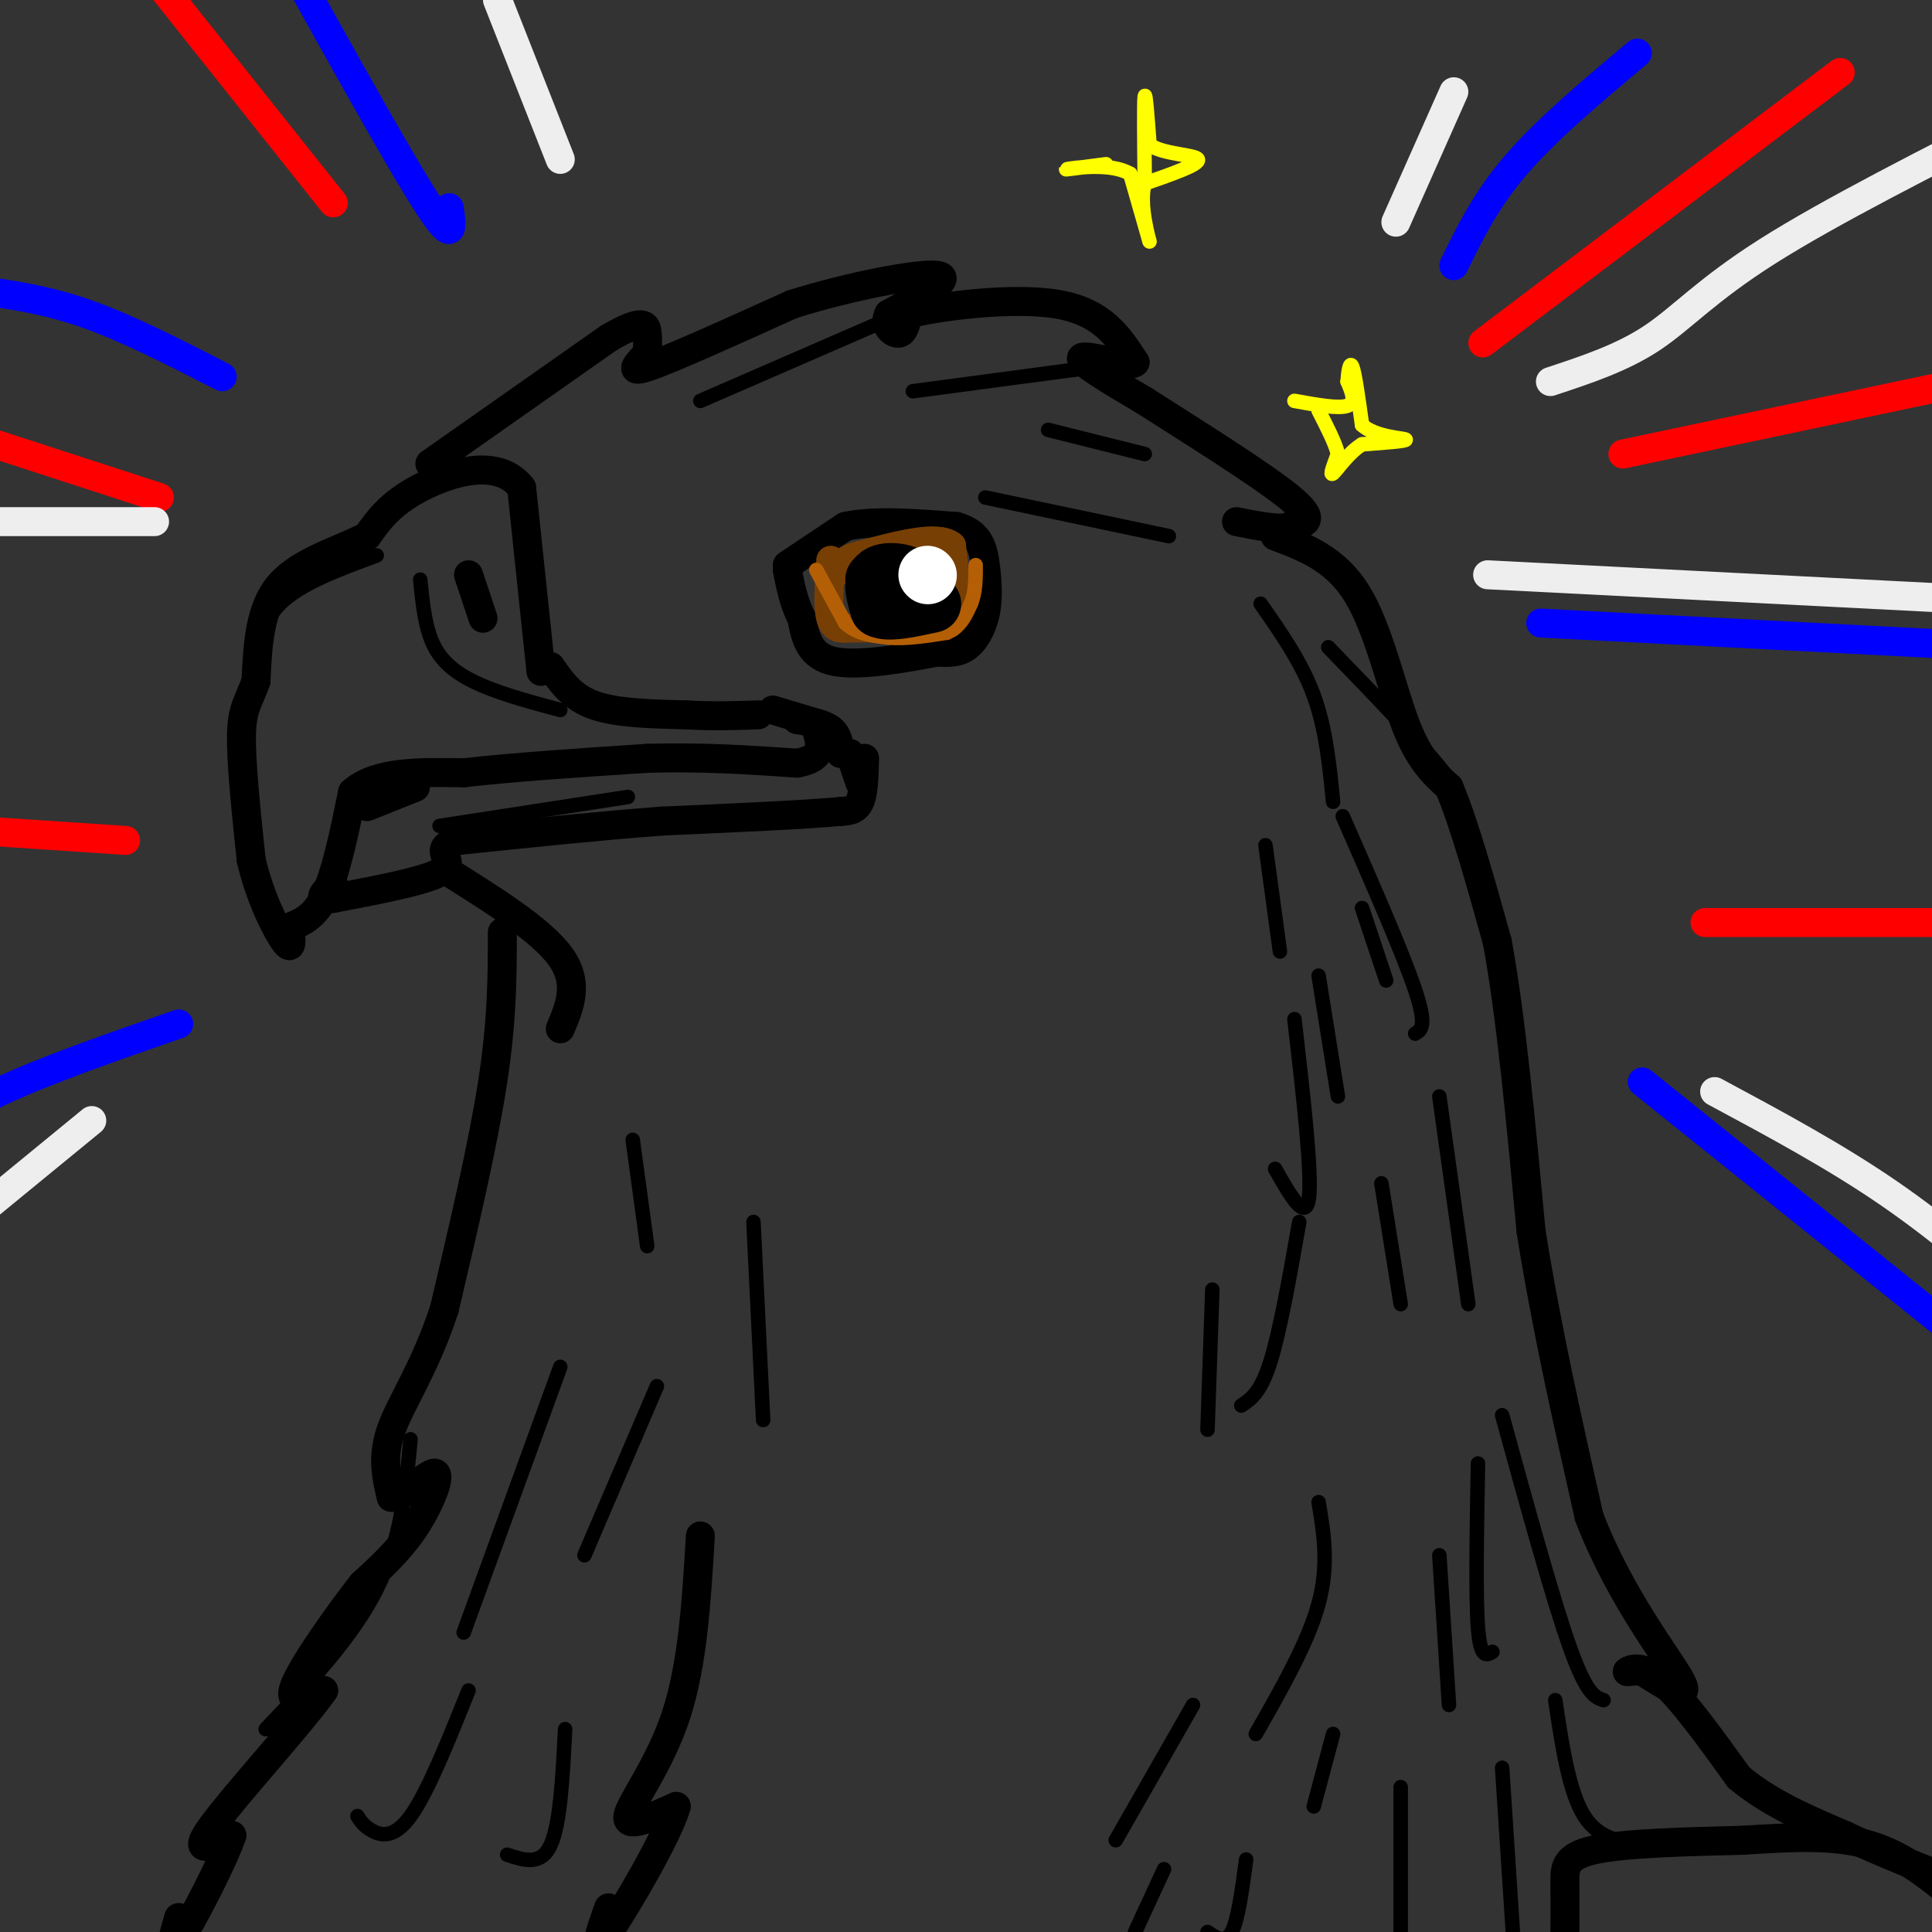<svg viewBox='0 0 400 400' version='1.1' xmlns='http://www.w3.org/2000/svg' xmlns:xlink='http://www.w3.org/1999/xlink'><rect x="0" y="0" width="400" height="400" fill="#333333" stroke="none"/><g fill='none' stroke='#000000' stroke-width='6' stroke-linecap='round' stroke-linejoin='round'><path d='M112,139c0.000,0.000 -4.000,-38.000 -4,-38'/><path d='M108,101c-4.800,-6.356 -14.800,-3.244 -21,0c-6.200,3.244 -8.600,6.622 -11,10'/><path d='M76,111c-5.489,2.889 -13.711,5.111 -18,10c-4.289,4.889 -4.644,12.444 -5,20'/><path d='M53,141c-1.533,4.400 -2.867,5.400 -3,11c-0.133,5.600 0.933,15.800 2,26'/><path d='M52,178c1.822,7.956 5.378,14.844 7,17c1.622,2.156 1.311,-0.422 1,-3'/><path d='M60,192c1.444,-0.822 4.556,-1.378 7,-6c2.444,-4.622 4.222,-13.311 6,-22'/><path d='M73,164c4.833,-4.333 13.917,-4.167 23,-4'/><path d='M96,160c10.167,-1.167 24.083,-2.083 38,-3'/><path d='M134,157c11.500,-0.333 21.250,0.333 31,1'/><path d='M165,158c5.833,-1.000 4.917,-4.000 4,-7'/><path d='M165,149c2.750,0.417 5.500,0.833 7,2c1.500,1.167 1.750,3.083 2,5'/><path d='M114,138c2.167,3.167 4.333,6.333 9,8c4.667,1.667 11.833,1.833 19,2'/><path d='M142,148c5.667,0.333 10.333,0.167 15,0'/><path d='M179,157c-0.083,3.583 -0.167,7.167 -1,9c-0.833,1.833 -2.417,1.917 -4,2'/><path d='M174,168c-6.833,0.667 -21.917,1.333 -37,2'/><path d='M137,170c-13.167,1.000 -27.583,2.500 -42,4'/><path d='M95,174c-6.178,1.689 -0.622,3.911 -3,6c-2.378,2.089 -12.689,4.044 -23,6'/><path d='M69,186c-3.833,0.500 -1.917,-1.250 0,-3'/><path d='M86,163c0.000,0.000 -10.000,4.000 -10,4'/><path d='M163,117c0.000,0.000 12.000,-8.000 12,-8'/><path d='M175,109c5.833,-1.333 14.417,-0.667 23,0'/><path d='M198,109c4.872,1.314 5.553,4.600 6,8c0.447,3.400 0.659,6.915 0,10c-0.659,3.085 -2.188,5.738 -4,7c-1.812,1.262 -3.906,1.131 -6,1'/><path d='M194,135c-5.289,1.000 -15.511,3.000 -21,2c-5.489,-1.000 -6.244,-5.000 -7,-9'/><path d='M166,128c-1.667,-3.167 -2.333,-6.583 -3,-10'/></g>
<g fill='none' stroke='#783f04' stroke-width='6' stroke-linecap='round' stroke-linejoin='round'><path d='M172,116c-0.333,4.833 -0.667,9.667 0,12c0.667,2.333 2.333,2.167 4,2'/><path d='M176,130c3.833,0.167 11.417,-0.417 19,-1'/><path d='M195,129c3.500,-2.833 2.750,-9.417 2,-16'/><path d='M197,113c-2.833,-2.333 -10.917,-0.167 -19,2'/><path d='M178,115c-3.667,0.833 -3.333,1.917 -3,3'/></g>
<g fill='none' stroke='#b45f06' stroke-width='3' stroke-linecap='round' stroke-linejoin='round'><path d='M169,118c0.000,0.000 6.000,11.000 6,11'/><path d='M175,129c2.500,2.333 5.750,2.667 9,3'/><path d='M184,132c3.500,0.333 7.750,-0.333 12,-1'/><path d='M196,131c2.833,-1.167 3.917,-3.583 5,-6'/><path d='M201,125c1.000,-2.333 1.000,-5.167 1,-8'/></g>
<g fill='none' stroke='#000000' stroke-width='12' stroke-linecap='round' stroke-linejoin='round'><path d='M181,120c0.000,0.000 8.000,2.000 8,2'/><path d='M189,122c0.667,0.000 -1.667,-1.000 -4,-2'/><path d='M185,120c-0.667,0.667 -0.333,3.333 0,6'/><path d='M185,126c0.667,0.000 2.333,-3.000 4,-6'/><path d='M189,120c-0.933,-1.467 -5.267,-2.133 -7,-1c-1.733,1.133 -0.867,4.067 0,7'/><path d='M182,126c1.833,1.000 6.417,0.000 11,-1'/></g>
<g fill='none' stroke='#ffffff' stroke-width='12' stroke-linecap='round' stroke-linejoin='round'><path d='M192,119c0.000,0.000 0.100,0.100 0.1,0.1'/></g>
<g fill='none' stroke='#000000' stroke-width='6' stroke-linecap='round' stroke-linejoin='round'><path d='M97,119c0.000,0.000 3.000,9.000 3,9'/><path d='M89,96c0.000,0.000 37.000,-26.000 37,-26'/><path d='M126,70c7.533,-4.444 7.867,-2.556 8,-1c0.133,1.556 0.067,2.778 0,4'/><path d='M134,73c-1.333,1.867 -4.667,4.533 0,3c4.667,-1.533 17.333,-7.267 30,-13'/><path d='M164,63c11.778,-3.711 26.222,-6.489 30,-6c3.778,0.489 -3.111,4.244 -10,8'/><path d='M184,65c-1.200,2.311 0.800,4.089 2,4c1.200,-0.089 1.600,-2.044 2,-4'/><path d='M188,65c6.489,-1.600 21.711,-3.600 31,-2c9.289,1.600 12.644,6.800 16,12'/><path d='M235,75c-0.533,1.244 -9.867,-1.644 -11,-1c-1.133,0.644 5.933,4.822 13,9'/><path d='M237,83c8.689,5.578 23.911,15.022 30,20c6.089,4.978 3.044,5.489 0,6'/><path d='M267,109c-1.833,0.833 -6.417,-0.083 -11,-1'/><path d='M92,180c10.000,6.250 20.000,12.500 24,18c4.000,5.500 2.000,10.250 0,15'/><path d='M104,193c0.000,9.000 0.000,18.000 -2,31c-2.000,13.000 -6.000,30.000 -10,47'/><path d='M92,271c-4.000,12.244 -9.000,19.356 -11,25c-2.000,5.644 -1.000,9.822 0,14'/><path d='M81,310c2.143,0.524 7.500,-5.167 9,-5c1.500,0.167 -0.857,6.190 -4,11c-3.143,4.810 -7.071,8.405 -11,12'/><path d='M75,328c-5.089,6.489 -12.311,16.711 -14,21c-1.689,4.289 2.156,2.644 6,1'/><path d='M67,350c-4.356,6.289 -18.244,21.511 -23,28c-4.756,6.489 -0.378,4.244 4,2'/><path d='M48,380c-1.822,5.422 -8.378,17.978 -11,22c-2.622,4.022 -1.311,-0.489 0,-5'/><path d='M264,111c6.267,2.356 12.533,4.711 17,12c4.467,7.289 7.133,19.511 10,27c2.867,7.489 5.933,10.244 9,13'/><path d='M300,163c3.167,7.500 6.583,19.750 10,32'/><path d='M310,195c2.833,15.333 4.917,37.667 7,60'/><path d='M317,255c3.167,19.833 7.583,39.417 12,59'/><path d='M329,314c6.444,16.822 16.556,29.378 19,34c2.444,4.622 -2.778,1.311 -8,-2'/><path d='M340,346c-2.143,-0.190 -3.500,0.333 -3,0c0.500,-0.333 2.857,-1.524 7,2c4.143,3.524 10.071,11.762 16,20'/><path d='M360,368c6.333,5.333 14.167,8.667 22,12'/><path d='M382,380c7.667,3.667 15.833,6.833 24,10'/><path d='M405,391c0.000,0.000 0.100,0.100 0.1,0.1'/><path d='M324,401c0.022,-3.911 0.044,-7.822 0,-11c-0.044,-3.178 -0.156,-5.622 6,-7c6.156,-1.378 18.578,-1.689 31,-2'/><path d='M361,381c9.756,-0.622 18.644,-1.178 26,1c7.356,2.178 13.178,7.089 19,12'/><path d='M145,318c-0.778,13.244 -1.556,26.489 -5,37c-3.444,10.511 -9.556,18.289 -10,21c-0.444,2.711 4.778,0.356 10,-2'/><path d='M140,374c-1.556,5.689 -10.444,20.911 -14,26c-3.556,5.089 -1.778,0.044 0,-5'/></g>
<g fill='none' stroke='#ff0000' stroke-width='6' stroke-linecap='round' stroke-linejoin='round'><path d='M307,71c0.000,0.000 74.000,-56.000 74,-56'/><path d='M336,94c0.000,0.000 71.000,-15.000 71,-15'/><path d='M353,191c0.000,0.000 67.000,0.000 67,0'/><path d='M69,42c0.000,0.000 -35.000,-44.000 -35,-44'/><path d='M33,103c0.000,0.000 -40.000,-13.000 -40,-13'/><path d='M26,174c0.000,0.000 -30.000,-2.000 -30,-2'/></g>
<g fill='none' stroke='#0000ff' stroke-width='6' stroke-linecap='round' stroke-linejoin='round'><path d='M301,55c3.333,-6.833 6.667,-13.667 13,-21c6.333,-7.333 15.667,-15.167 25,-23'/><path d='M319,129c0.000,0.000 96.000,5.000 96,5'/><path d='M340,224c0.000,0.000 81.000,65.000 81,65'/><path d='M93,43c0.583,3.917 1.167,7.833 -4,0c-5.167,-7.833 -16.083,-27.417 -27,-47'/><path d='M46,78c-9.750,-5.000 -19.500,-10.000 -28,-13c-8.500,-3.000 -15.750,-4.000 -23,-5'/><path d='M37,212c-13.917,4.833 -27.833,9.667 -37,14c-9.167,4.333 -13.583,8.167 -18,12'/></g>
<g fill='none' stroke='#eeeeee' stroke-width='6' stroke-linecap='round' stroke-linejoin='round'><path d='M116,33c0.000,0.000 -13.000,-33.000 -13,-33'/><path d='M289,46c0.000,0.000 12.000,-27.000 12,-27'/><path d='M308,119c0.000,0.000 98.000,5.000 98,5'/><path d='M355,226c12.417,6.667 24.833,13.333 36,21c11.167,7.667 21.083,16.333 31,25'/><path d='M19,232c0.000,0.000 -61.000,50.000 -61,50'/><path d='M32,108c0.000,0.000 -37.000,0.000 -37,0'/><path d='M321,79c7.400,-2.444 14.800,-4.889 21,-9c6.200,-4.111 11.200,-9.889 24,-18c12.800,-8.111 33.400,-18.556 54,-29'/></g>
<g fill='none' stroke='#ffff00' stroke-width='3' stroke-linecap='round' stroke-linejoin='round'><path d='M268,83c4.583,0.833 9.167,1.667 11,1c1.833,-0.667 0.917,-2.833 0,-5'/><path d='M279,79c0.133,-1.978 0.467,-4.422 1,-3c0.533,1.422 1.267,6.711 2,12'/><path d='M282,88c2.711,2.489 8.489,2.711 9,3c0.511,0.289 -4.244,0.644 -9,1'/><path d='M282,92c-2.778,1.667 -5.222,5.333 -6,6c-0.778,0.667 0.111,-1.667 1,-4'/><path d='M277,94c-0.500,-2.167 -2.250,-5.583 -4,-9'/><path d='M237,37c-0.083,-7.917 -0.167,-15.833 0,-17c0.167,-1.167 0.583,4.417 1,10'/><path d='M238,30c2.867,2.000 9.533,2.000 10,3c0.467,1.000 -5.267,3.000 -11,5'/><path d='M237,38c-1.311,4.067 0.911,11.733 1,12c0.089,0.267 -1.956,-6.867 -4,-14'/><path d='M234,36c-3.867,-2.356 -11.533,-1.244 -13,-1c-1.467,0.244 3.267,-0.378 8,-1'/></g>
<g fill='none' stroke='#000000' stroke-width='6' stroke-linecap='round' stroke-linejoin='round'><path d='M160,147c0.000,0.000 10.000,3.000 10,3'/><path d='M176,156c0.000,0.000 2.000,6.000 2,6'/></g>
<g fill='none' stroke='#000000' stroke-width='3' stroke-linecap='round' stroke-linejoin='round'><path d='M204,103c0.000,0.000 38.000,8.000 38,8'/><path d='M87,120c0.511,5.133 1.022,10.267 3,14c1.978,3.733 5.422,6.067 10,8c4.578,1.933 10.289,3.467 16,5'/><path d='M78,115c-7.917,2.917 -15.833,5.833 -20,10c-4.167,4.167 -4.583,9.583 -5,15'/><path d='M91,171c0.000,0.000 39.000,-6.000 39,-6'/><path d='M306,303c-0.250,13.750 -0.500,27.500 0,34c0.500,6.500 1.750,5.750 3,5'/><path d='M298,322c0.000,0.000 2.000,31.000 2,31'/><path d='M311,293c5.250,19.083 10.500,38.167 14,48c3.500,9.833 5.250,10.417 7,11'/><path d='M298,227c0.000,0.000 6.000,43.000 6,43'/><path d='M286,245c0.000,0.000 4.000,25.000 4,25'/><path d='M269,253c-2.000,11.333 -4.000,22.667 -6,29c-2.000,6.333 -4.000,7.667 -6,9'/><path d='M251,267c0.000,0.000 -1.000,29.000 -1,29'/><path d='M273,311c1.083,6.500 2.167,13.000 0,21c-2.167,8.000 -7.583,17.500 -13,27'/><path d='M247,353c0.000,0.000 -16.000,28.000 -16,28'/><path d='M276,359c0.000,0.000 -4.000,15.000 -4,15'/><path d='M322,352c1.417,9.500 2.833,19.000 6,24c3.167,5.000 8.083,5.500 13,6'/><path d='M117,358c-0.500,9.833 -1.000,19.667 -3,24c-2.000,4.333 -5.500,3.167 -9,2'/><path d='M97,350c-4.244,10.578 -8.489,21.156 -12,26c-3.511,4.844 -6.289,3.956 -8,3c-1.711,-0.956 -2.356,-1.978 -3,-3'/><path d='M85,298c-1.000,10.500 -2.000,21.000 -7,31c-5.000,10.000 -14.000,19.500 -23,29'/><path d='M116,283c0.000,0.000 -20.000,55.000 -20,55'/><path d='M136,287c0.000,0.000 -15.000,35.000 -15,35'/><path d='M156,253c0.000,0.000 2.000,41.000 2,41'/><path d='M131,236c0.000,0.000 3.000,22.000 3,22'/><path d='M278,169c6.250,14.250 12.500,28.500 15,36c2.500,7.500 1.250,8.250 0,9'/><path d='M273,202c0.000,0.000 4.000,25.000 4,25'/><path d='M282,188c0.000,0.000 5.000,15.000 5,15'/><path d='M275,134c9.667,10.000 19.333,20.000 24,26c4.667,6.000 4.333,8.000 4,10'/><path d='M268,211c1.833,15.917 3.667,31.833 3,37c-0.667,5.167 -3.833,-0.417 -7,-6'/><path d='M145,83c0.000,0.000 46.000,-20.000 46,-20'/><path d='M189,81c0.000,0.000 45.000,-6.000 45,-6'/><path d='M217,89c0.000,0.000 20.000,5.000 20,5'/><path d='M261,125c4.250,6.083 8.500,12.167 11,19c2.500,6.833 3.250,14.417 4,22'/><path d='M262,175c0.000,0.000 3.000,22.000 3,22'/><path d='M290,370c0.000,0.000 0.000,30.000 0,30'/><path d='M311,366c0.000,0.000 3.000,46.000 3,46'/><path d='M258,385c-0.833,6.250 -1.667,12.500 -3,15c-1.333,2.500 -3.167,1.250 -5,0'/><path d='M241,387c0.000,0.000 -6.000,13.000 -6,13'/></g>
</svg>